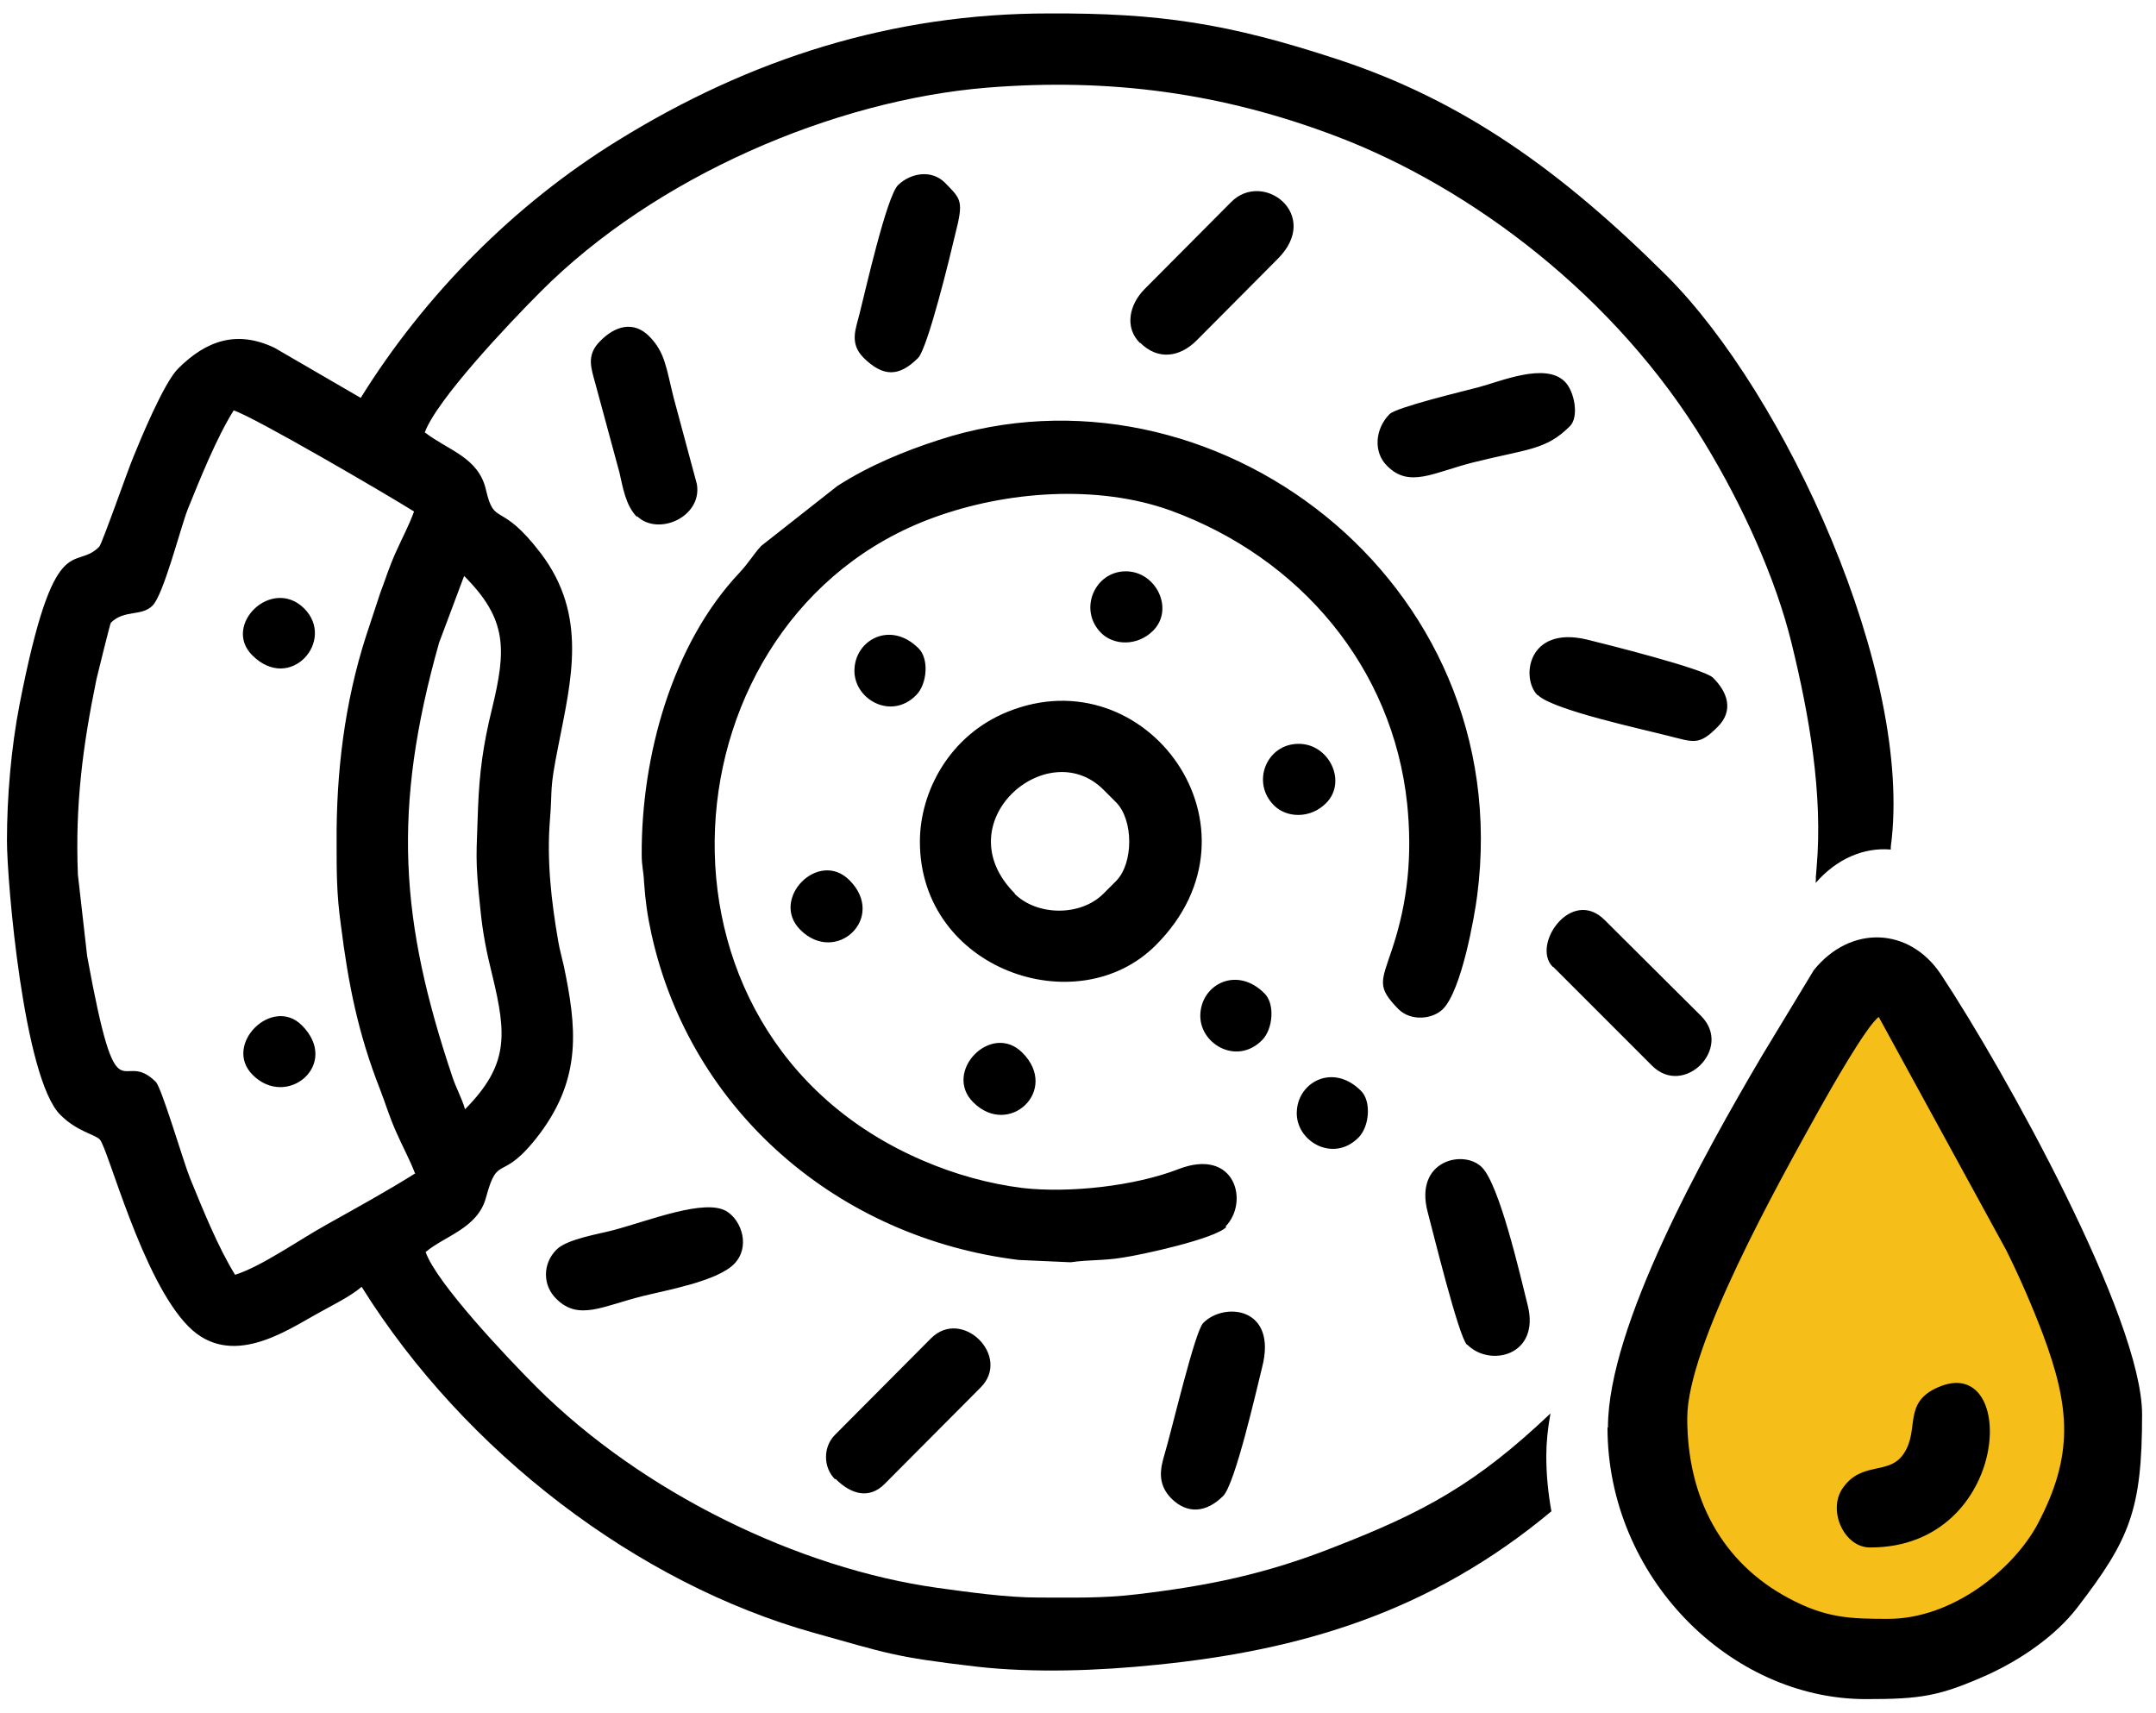 <?xml version="1.0" encoding="UTF-8"?>
<svg id="Layer_2" data-name="Layer 2" xmlns="http://www.w3.org/2000/svg" viewBox="0 0 46.5 36.94">
  <g id="Layer_1-2" data-name="Layer 1">
    <g>
      <path d="M10.03,23.92c-.07-.24-.19-.45-.27-.69-1.13-3.36-1.31-5.76-.29-9.37l.54-1.44c.94.94.91,1.59.6,2.87-.19.77-.27,1.37-.3,2.13-.03,1.02-.07,1.06.05,2.18.05.51.13.92.26,1.44.31,1.28.35,1.93-.59,2.88h0ZM20.99,23.77c.77.77,1.87-.26,1.06-1.07-.67-.67-1.72.41-1.06,1.07h0ZM17.26,20.05c.77.77,1.87-.26,1.06-1.07-.67-.67-1.72.41-1.06,1.07h0ZM19.76,14.99c.24-.24.28-.79.05-1.01-.59-.59-1.34-.2-1.38.43-.05.65.78,1.14,1.33.58h0ZM27.22,22.43c.24-.24.28-.79.05-1.01-.59-.59-1.34-.2-1.38.43-.05.65.78,1.14,1.33.58h0ZM23.75,13.65c.27.27.78.29,1.12-.05.46-.46.07-1.28-.59-1.28-.67,0-1.03.83-.53,1.33h0ZM27.48,17.37c.27.27.78.29,1.12-.05.46-.46.07-1.28-.59-1.28-.7,0-1.03.84-.53,1.33h0ZM26.43,26.45c.52-.53.21-1.71-1.01-1.24-.95.37-2.36.52-3.35.41-.74-.09-1.49-.3-2.18-.6-6.38-2.75-5.62-11.73.25-13.86,1.56-.57,3.53-.72,5.11-.15,2.79,1.02,4.79,3.38,5.1,6.33.11,1.09.02,2.1-.33,3.14-.23.69-.33.8.14,1.28.27.27.74.22.96,0,.4-.4.68-1.98.74-2.45.88-6.82-5.75-11.74-11.62-9.82-.71.23-1.48.54-2.18.99l-1.64,1.29c-.17.18-.24.33-.48.59-1.45,1.54-2.11,3.96-2.1,6.07,0,.26.04.34.05.59.03.41.07.71.16,1.12.84,3.81,4.02,6.55,7.92,7.03l1.12.05c.42-.06.69-.03,1.12-.1.41-.06,1.98-.4,2.24-.66h0ZM21.89,19.27c-1.53-1.53.7-3.45,1.91-2.24l.27.27c.38.38.38,1.32,0,1.7l-.27.27c-.5.5-1.44.48-1.92,0h0ZM24.59,7.39c.38.38.85.32,1.22-.05l1.75-1.76c.95-.95-.32-1.92-1.01-1.22l-1.86,1.87c-.34.34-.44.84-.1,1.17h0ZM18.63,7.72c.42.41.76.41,1.17,0,.21-.21.7-2.23.8-2.66.19-.74.13-.76-.22-1.12-.29-.29-.74-.21-1.01.05-.25.25-.71,2.3-.83,2.77-.08.33-.23.64.09.96h0ZM25.26,32.31c.35.35.76.31,1.12-.05.26-.26.72-2.29.84-2.77.34-1.31-.82-1.42-1.27-.96-.18.18-.68,2.32-.83,2.82-.1.33-.16.65.14.96h0ZM29.92,10.05c.48.48.99.14,1.86-.08,1.16-.29,1.56-.26,2.08-.78.2-.2.1-.75-.11-.96-.42-.42-1.37-.01-1.86.12-.3.08-1.77.43-1.92.58-.31.31-.36.82-.05,1.12h0ZM31.65,29c.49.49,1.57.23,1.3-.85-.17-.68-.61-2.6-.99-2.98-.39-.39-1.46-.15-1.17.96.11.41.67,2.7.85,2.87h0ZM13.74,11.13c.45.44,1.41.02,1.29-.69l-.5-1.86c-.16-.63-.18-.98-.53-1.33-.34-.34-.74-.22-1.06.11-.3.3-.19.58-.1.91l.52,1.92c.07.3.13.71.38.96h0ZM33.17,14.99c.32.32,2.28.74,2.82.88.53.13.65.22,1.06-.2.34-.34.22-.74-.11-1.06-.2-.19-2.31-.72-2.72-.82-1.28-.3-1.42.84-1.06,1.2h0ZM12,28.01c.48.48,1.01.15,1.86-.06.52-.13,1.6-.32,1.97-.69.36-.36.17-.94-.16-1.14-.47-.28-1.66.2-2.45.41-.3.08-1,.19-1.22.42-.3.3-.3.77,0,1.06h0ZM33.5,20.85l2.13,2.13c.69.69,1.75-.38,1.06-1.07l-2.08-2.07c-.72-.72-1.59.54-1.12,1.01h0ZM18.02,31.89c.33.33.72.45,1.06.11l2.07-2.08c.67-.67-.4-1.73-1.07-1.06l-2.07,2.08c-.26.26-.26.7,0,.96h0ZM29.3,24.53c.24-.24.28-.79.05-1.01-.59-.59-1.34-.2-1.38.43-.05.65.78,1.14,1.33.58h0ZM5.45,23.18c.74.74,1.9-.23,1.06-1.07-.64-.64-1.71.42-1.06,1.07h0ZM5.44,14.13c.82.82,1.81-.32,1.12-1.01-.7-.69-1.77.36-1.12,1.01h0ZM24.93,20.38c2.51-2.51-.2-6.25-3.2-5.03-1.26.51-1.89,1.73-1.89,2.8,0,2.76,3.4,3.93,5.09,2.23h0ZM8.96,25.3c-.62.39-1.26.74-1.92,1.11-.61.34-1.4.9-1.97,1.08-.37-.6-.7-1.42-.97-2.08-.14-.34-.61-1.95-.74-2.08-.77-.77-.81.95-1.48-2.71l-.2-1.76c-.06-1.49.1-2.75.4-4.21.03-.13.3-1.22.31-1.22.29-.29.66-.13.9-.37.24-.24.6-1.67.76-2.08.26-.64.62-1.54.99-2.13.44.14,3.3,1.81,3.89,2.18-.1.28-.24.54-.38.85-.16.35-.22.57-.35.91l-.3.91c-.47,1.45-.65,2.97-.64,4.47,0,.64,0,1.11.09,1.76.16,1.28.37,2.35.85,3.57.12.31.19.56.34.9.14.32.3.61.41.9h0ZM9.16,9.33c.25-.7,1.81-2.35,2.5-3.04,2.47-2.48,6.32-4.13,9.63-4.4,2.61-.21,5.05.1,7.56,1.06,2.88,1.1,6,3.43,7.92,6.61.82,1.35,1.53,2.92,1.87,4.31.38,1.55.68,3.25.54,4.84-.04.48,0,.04-.02.33.46-.53,1.05-.77,1.62-.72,0-.02,0-.04,0-.06.5-3.74-2.28-9.77-4.84-12.32-2.26-2.25-4.38-3.77-7.09-4.66-2.37-.78-3.85-1-6.23-.99-3.37,0-6.44.97-9.31,2.75-2.22,1.37-4.15,3.32-5.53,5.54l-1.86-1.08c-.8-.38-1.46-.17-2.08.45-.31.31-.82,1.55-.97,1.92-.11.26-.67,1.86-.73,1.92-.54.55-.96-.48-1.72,3.41-.18.93-.27,1.99-.27,2.93,0,.87.36,5.12,1.15,5.91.36.36.74.42.85.53.18.18.91,3.03,1.92,4.04.91.91,2.1.09,2.77-.28.3-.17.7-.36.96-.58,2.23,3.57,5.96,6.4,9.75,7.46,1.58.44,1.71.52,3.51.73,1.23.14,2.64.09,3.89-.04,3.09-.31,5.9-1.13,8.51-3.31-.07-.39-.11-.78-.11-1.19,0-.29.03-.59.09-.92-1.6,1.52-2.73,2.13-4.66,2.88-1.49.59-2.74.84-4.26,1.02-.75.09-1.39.07-2.13.07-.69,0-1.52-.12-2.18-.21-2.99-.42-6.35-2.05-8.63-4.32-.67-.67-2.17-2.26-2.4-2.92.41-.35,1.12-.51,1.3-1.17.27-1,.32-.27,1.16-1.38.92-1.23.79-2.32.52-3.62-.04-.18-.09-.35-.12-.53-.15-.86-.25-1.75-.18-2.61.06-.73-.02-.6.18-1.6.28-1.43.64-2.81-.37-4.15-.89-1.17-1-.56-1.19-1.38-.16-.7-.82-.85-1.31-1.23h0Z" fill-rule="evenodd"/>
      <path d="M40.35,21.54c.58.11,4.33,4.79,4.33,8.74s-2.17,5.56-4.33,5.56-4.2-1.01-4.2-4.95,3.62-9.46,4.2-9.35h0Z" fill="#f5be19" fill-rule="evenodd"/>
      <path d="M40.34,33.37c3.04,0,3.21-4.24,1.45-3.45-.75.33-.39.9-.72,1.41-.32.51-.92.15-1.34.78-.31.48.05,1.26.6,1.26h0ZM40.72,34.91c-.83,0-1.35-.02-2.15-.45-1.42-.76-2.18-2.14-2.18-3.88,0-1.56,1.94-5.02,2.85-6.66.23-.41,1.01-1.79,1.28-1.99l2.75,5.03c.29.58.57,1.23.79,1.81.59,1.58.67,2.61-.11,4.09-.51.96-1.82,2.05-3.23,2.05h0ZM34.67,30.78c0,3.23,2.65,5.86,5.57,5.86,1.19,0,1.59-.06,2.64-.53.7-.32,1.45-.83,1.92-1.44,1.13-1.47,1.4-2.1,1.4-4.17s-2.95-7.39-4.34-9.49c-.68-1.02-1.95-1.07-2.74-.09l-1.12,1.85c-1.25,2.12-3.32,5.83-3.32,8.01h0Z" fill-rule="evenodd"/>
    </g>
  </g>
</svg>